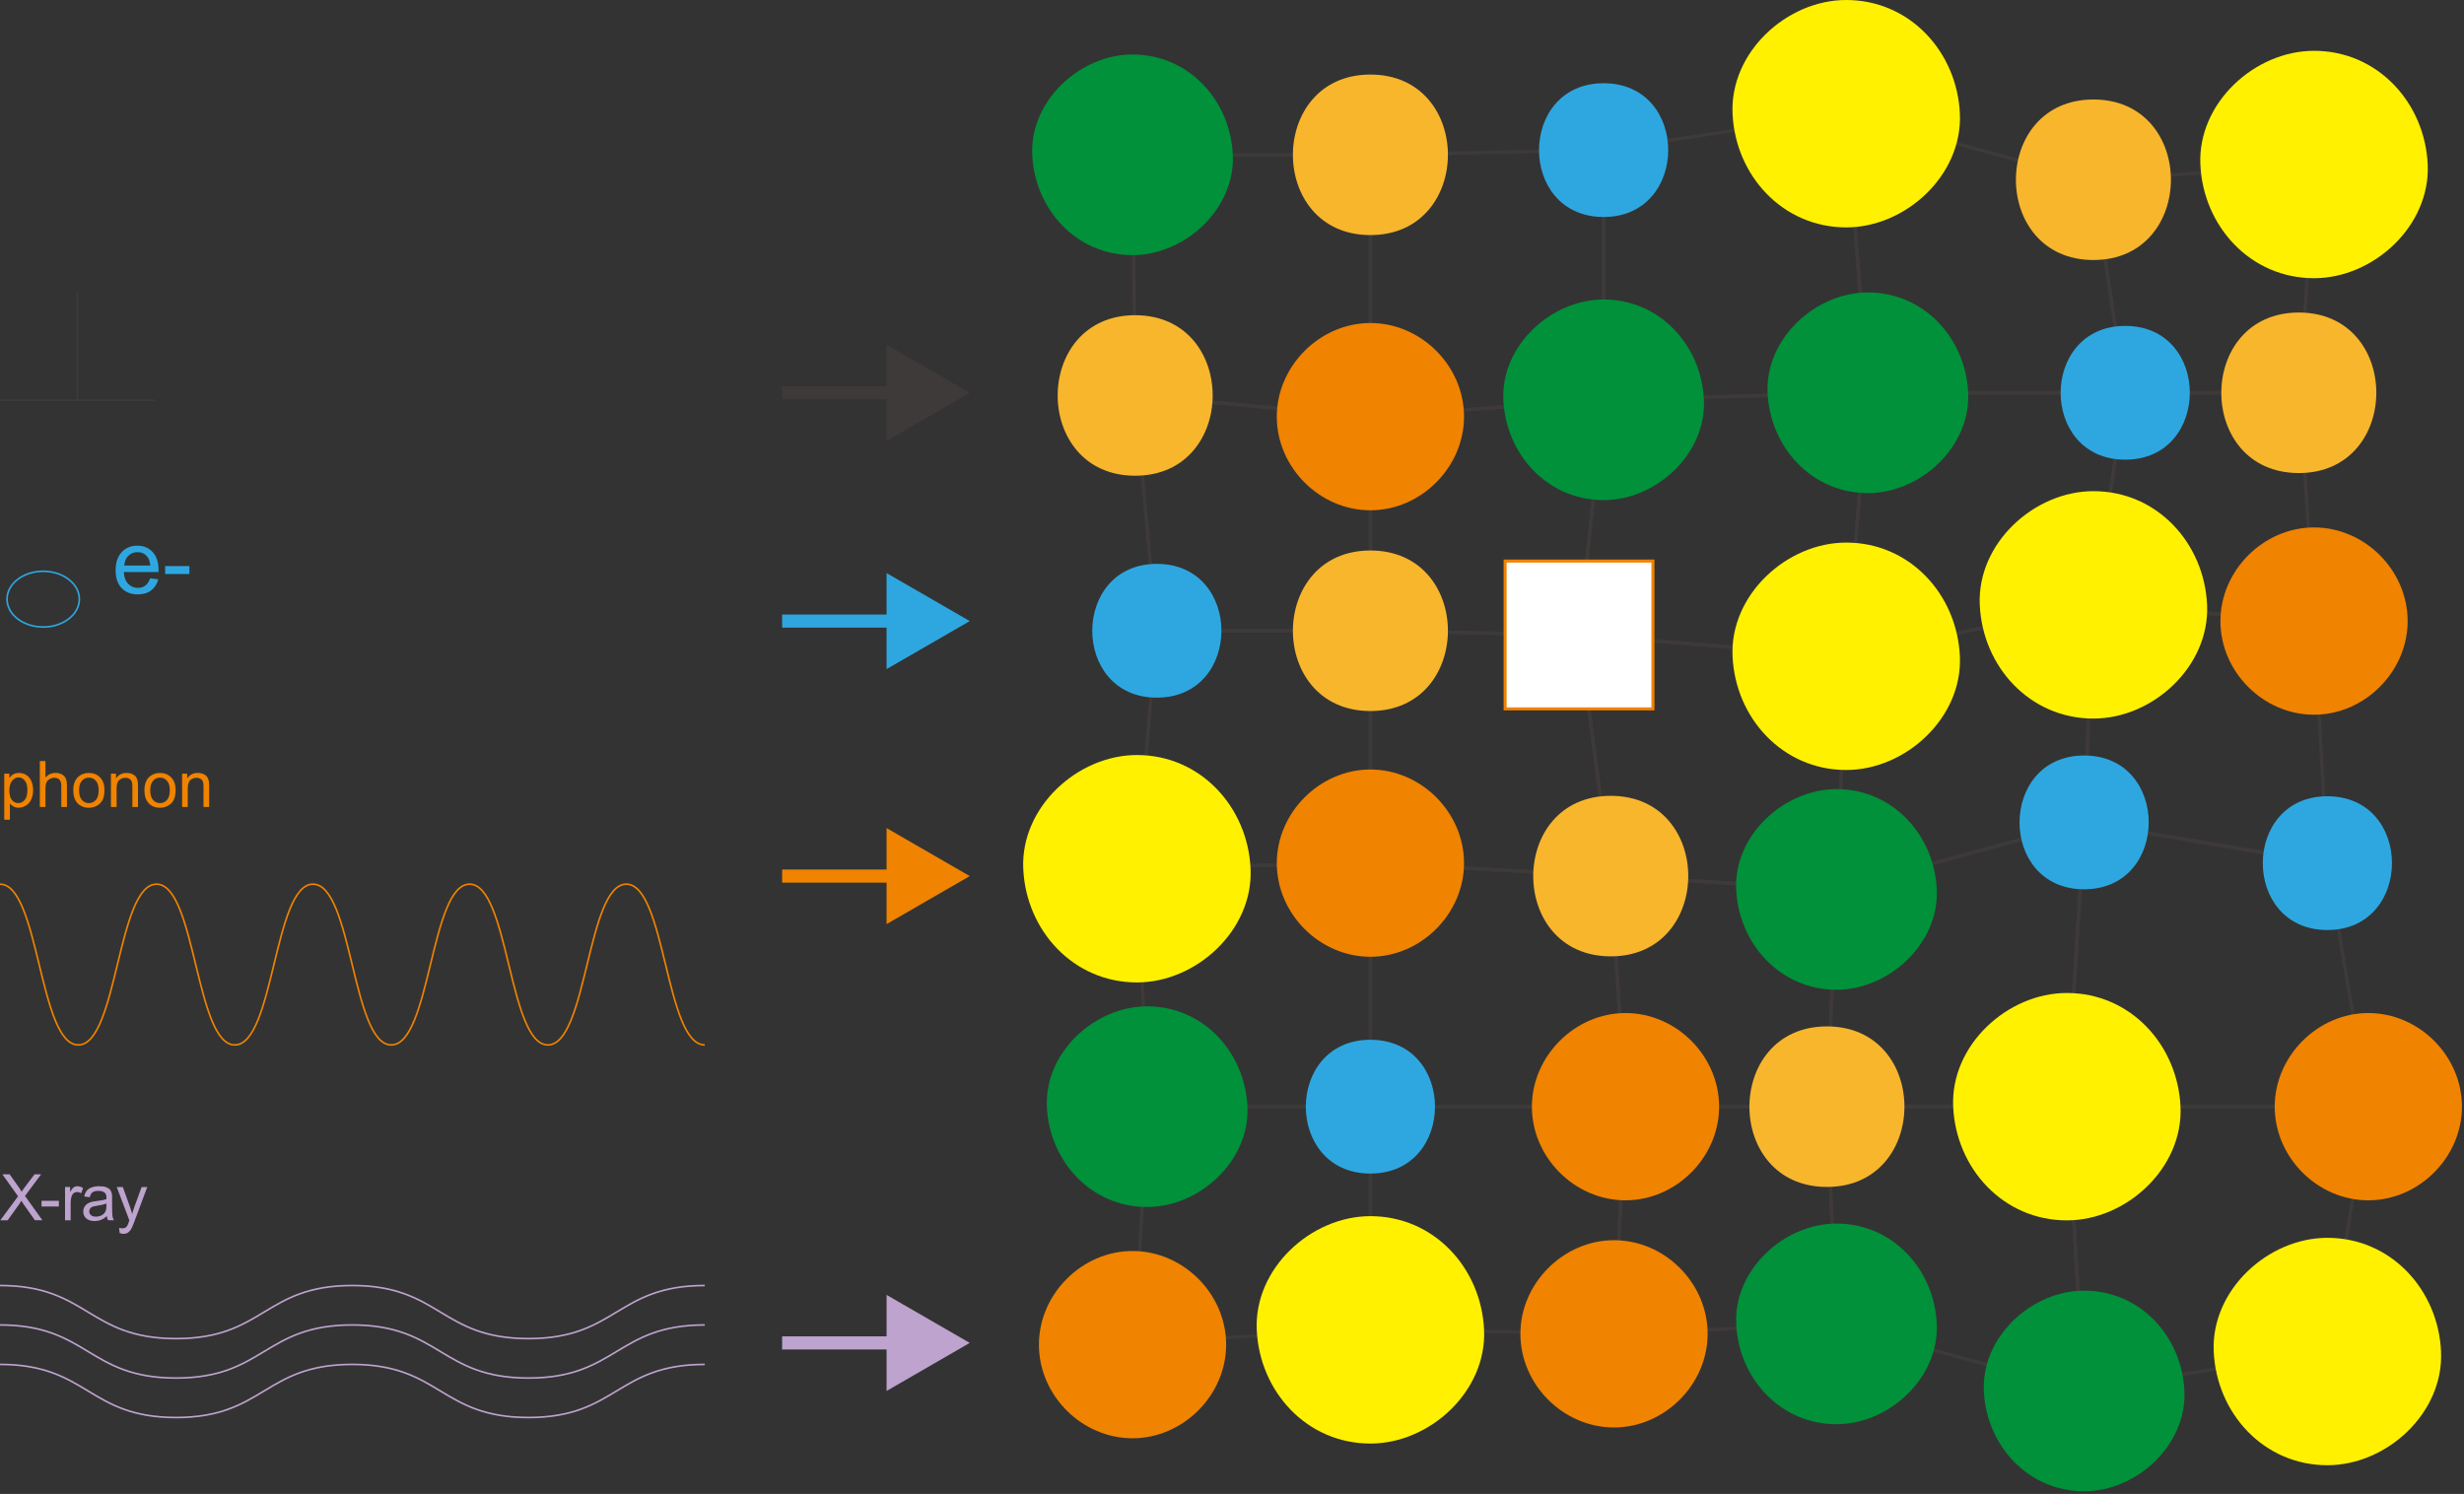 <svg width="376" height="228" viewBox="0 0 376 228" fill="none" xmlns="http://www.w3.org/2000/svg">
<rect x="0" y="0" width="376" height="228" fill="#333333" stroke="none"/>
<g clip-path="url(#clip0_1552_6867)">
<path d="M22.913 88.257L24.157 88.412C23.962 89.139 23.598 89.702 23.064 90.106C22.533 90.511 21.855 90.711 21.031 90.711C19.99 90.711 19.166 90.388 18.558 89.751C17.95 89.11 17.644 88.212 17.644 87.056C17.644 85.86 17.95 84.933 18.566 84.272C19.182 83.611 19.982 83.28 20.962 83.28C21.913 83.28 22.688 83.602 23.292 84.247C23.892 84.897 24.194 85.807 24.194 86.979C24.194 87.052 24.194 87.159 24.19 87.302H18.892C18.937 88.081 19.158 88.677 19.558 89.094C19.954 89.51 20.448 89.719 21.043 89.719C21.484 89.719 21.864 89.6 22.174 89.371C22.484 89.139 22.729 88.767 22.913 88.257ZM18.962 86.309H22.929C22.876 85.713 22.725 85.264 22.476 84.962C22.092 84.496 21.594 84.268 20.982 84.268C20.427 84.268 19.962 84.452 19.586 84.823C19.211 85.195 18.999 85.689 18.962 86.309Z" fill="#2EA7E0"/>
<path d="M25.202 87.604V86.391H28.904V87.604H25.202Z" fill="#2EA7E0"/>
<path d="M0.649 125.106V118.075H1.433V118.736C1.616 118.479 1.824 118.287 2.057 118.156C2.29 118.026 2.571 117.965 2.906 117.965C3.339 117.965 3.722 118.075 4.053 118.299C4.383 118.524 4.636 118.838 4.804 119.243C4.971 119.651 5.057 120.092 5.057 120.578C5.057 121.096 4.963 121.566 4.775 121.982C4.592 122.399 4.318 122.717 3.963 122.938C3.608 123.158 3.232 123.272 2.845 123.272C2.559 123.272 2.298 123.211 2.073 123.089C1.845 122.97 1.657 122.815 1.51 122.631V125.106H0.649ZM1.428 120.647C1.428 121.3 1.563 121.782 1.824 122.097C2.09 122.411 2.412 122.566 2.788 122.566C3.171 122.566 3.498 122.403 3.771 122.08C4.045 121.754 4.179 121.255 4.179 120.574C4.179 119.924 4.045 119.443 3.779 119.12C3.514 118.798 3.196 118.638 2.824 118.638C2.457 118.638 2.135 118.81 1.853 119.153C1.567 119.496 1.428 119.994 1.428 120.647Z" fill="#F08300"/>
<path d="M6.077 123.158V116.144H6.938V118.659C7.342 118.193 7.848 117.96 8.461 117.96C8.836 117.96 9.163 118.034 9.44 118.181C9.718 118.332 9.918 118.532 10.036 118.797C10.154 119.059 10.216 119.438 10.216 119.937V123.158H9.354V119.937C9.354 119.508 9.261 119.194 9.077 118.998C8.889 118.802 8.628 118.704 8.285 118.704C8.028 118.704 7.791 118.769 7.567 118.9C7.342 119.034 7.183 119.214 7.085 119.438C6.983 119.667 6.938 119.982 6.938 120.378V123.158H6.077Z" fill="#F08300"/>
<path d="M11.183 120.619C11.183 119.679 11.444 118.981 11.967 118.528C12.403 118.152 12.934 117.965 13.562 117.965C14.261 117.965 14.832 118.193 15.277 118.651C15.717 119.108 15.942 119.741 15.942 120.549C15.942 121.202 15.844 121.717 15.648 122.092C15.452 122.468 15.166 122.758 14.791 122.966C14.415 123.174 14.007 123.277 13.562 123.277C12.852 123.277 12.277 123.048 11.84 122.591C11.399 122.133 11.183 121.476 11.183 120.619ZM12.069 120.619C12.069 121.268 12.212 121.754 12.493 122.08C12.775 122.403 13.134 122.566 13.562 122.566C13.991 122.566 14.346 122.403 14.632 122.08C14.914 121.754 15.056 121.26 15.056 120.59C15.056 119.961 14.914 119.483 14.628 119.161C14.342 118.834 13.987 118.675 13.562 118.675C13.134 118.675 12.775 118.838 12.493 119.161C12.207 119.479 12.069 119.965 12.069 120.619Z" fill="#F08300"/>
<path d="M16.93 123.158V118.075H17.705V118.797C18.077 118.238 18.615 117.96 19.321 117.96C19.628 117.96 19.909 118.014 20.166 118.124C20.423 118.234 20.615 118.381 20.742 118.557C20.868 118.732 20.958 118.949 21.007 119.193C21.04 119.353 21.056 119.63 21.056 120.031V123.154H20.199V120.063C20.199 119.712 20.166 119.451 20.101 119.275C20.032 119.104 19.917 118.961 19.746 118.859C19.574 118.757 19.374 118.704 19.146 118.704C18.779 118.704 18.464 118.818 18.195 119.051C17.93 119.283 17.795 119.728 17.795 120.378V123.154L16.93 123.158Z" fill="#F08300"/>
<path d="M22.04 120.619C22.04 119.679 22.301 118.981 22.823 118.528C23.26 118.152 23.791 117.965 24.419 117.965C25.117 117.965 25.688 118.193 26.133 118.651C26.574 119.108 26.798 119.741 26.798 120.549C26.798 121.202 26.701 121.717 26.505 122.092C26.309 122.468 26.023 122.758 25.648 122.966C25.272 123.174 24.864 123.277 24.419 123.277C23.709 123.277 23.133 123.048 22.697 122.591C22.26 122.133 22.04 121.476 22.04 120.619ZM22.925 120.619C22.925 121.268 23.068 121.754 23.35 122.08C23.631 122.403 23.99 122.566 24.419 122.566C24.848 122.566 25.203 122.403 25.488 122.08C25.77 121.754 25.913 121.26 25.913 120.59C25.913 119.961 25.77 119.483 25.484 119.161C25.198 118.834 24.843 118.675 24.419 118.675C23.99 118.675 23.631 118.838 23.35 119.161C23.064 119.479 22.925 119.965 22.925 120.619Z" fill="#F08300"/>
<path d="M27.79 123.158V118.075H28.566V118.797C28.937 118.238 29.476 117.96 30.182 117.96C30.488 117.96 30.769 118.014 31.027 118.124C31.284 118.234 31.476 118.381 31.602 118.557C31.729 118.732 31.818 118.949 31.867 119.193C31.9 119.353 31.916 119.63 31.916 120.031V123.154H31.055V120.063C31.055 119.712 31.023 119.451 30.957 119.275C30.888 119.104 30.773 118.961 30.602 118.859C30.431 118.757 30.231 118.704 30.002 118.704C29.635 118.704 29.321 118.818 29.051 119.051C28.786 119.283 28.651 119.728 28.651 120.378V123.154L27.79 123.158Z" fill="#F08300"/>
<path d="M0.045 186.231L2.755 182.573L0.363 179.217H1.469L2.743 181.013C3.008 181.385 3.196 181.675 3.306 181.875C3.465 181.618 3.649 181.352 3.861 181.075L5.273 179.213H6.281L3.816 182.52L6.469 186.227H5.326L3.563 183.733C3.465 183.59 3.363 183.431 3.257 183.263C3.102 183.52 2.992 183.692 2.922 183.79L1.163 186.236L0.045 186.231Z" fill="#BDA3CD"/>
<path d="M6.338 184.129V183.263H8.983V184.129H6.338Z" fill="#BDA3CD"/>
<path d="M9.926 186.232V181.148H10.701V181.92C10.897 181.561 11.081 181.324 11.248 181.205C11.415 181.087 11.599 181.034 11.799 181.034C12.089 181.034 12.387 181.124 12.685 181.312L12.387 182.112C12.179 181.985 11.966 181.924 11.754 181.924C11.566 181.924 11.399 181.981 11.248 182.095C11.097 182.21 10.991 182.365 10.926 182.569C10.832 182.875 10.783 183.21 10.783 183.574V186.232H9.926Z" fill="#BDA3CD"/>
<path d="M16.305 185.607C15.987 185.876 15.681 186.068 15.383 186.183C15.085 186.297 14.77 186.35 14.436 186.35C13.877 186.35 13.448 186.211 13.15 185.938C12.852 185.668 12.701 185.317 12.701 184.892C12.701 184.643 12.758 184.415 12.873 184.21C12.987 184.006 13.134 183.839 13.318 183.716C13.501 183.59 13.709 183.496 13.938 183.435C14.109 183.39 14.362 183.349 14.705 183.304C15.399 183.222 15.909 183.124 16.24 183.006C16.244 182.888 16.244 182.814 16.244 182.781C16.244 182.43 16.162 182.185 15.999 182.038C15.778 181.842 15.452 181.744 15.019 181.744C14.615 181.744 14.317 181.818 14.121 181.957C13.926 182.095 13.787 182.349 13.693 182.712L12.852 182.598C12.93 182.238 13.056 181.949 13.232 181.724C13.407 181.503 13.66 181.332 13.991 181.214C14.326 181.095 14.705 181.034 15.146 181.034C15.579 181.034 15.93 181.083 16.203 181.185C16.472 181.287 16.672 181.418 16.799 181.573C16.925 181.728 17.015 181.92 17.064 182.161C17.093 182.308 17.109 182.573 17.109 182.953V184.1C17.109 184.9 17.125 185.407 17.166 185.619C17.203 185.831 17.272 186.036 17.383 186.227H16.485C16.387 186.052 16.329 185.848 16.305 185.607ZM16.232 183.684C15.917 183.81 15.452 183.921 14.828 184.01C14.473 184.063 14.223 184.117 14.077 184.182C13.93 184.247 13.815 184.341 13.738 184.464C13.656 184.586 13.62 184.721 13.62 184.872C13.62 185.101 13.705 185.292 13.881 185.448C14.056 185.603 14.309 185.676 14.644 185.676C14.975 185.676 15.268 185.603 15.53 185.46C15.791 185.317 15.979 185.117 16.101 184.864C16.191 184.672 16.24 184.382 16.24 184.002V183.684H16.232Z" fill="#BDA3CD"/>
<path d="M18.264 188.191L18.171 187.383C18.358 187.436 18.521 187.46 18.664 187.46C18.856 187.46 19.007 187.428 19.122 187.366C19.236 187.301 19.33 187.215 19.403 187.101C19.456 187.015 19.546 186.803 19.664 186.46C19.681 186.411 19.705 186.342 19.742 186.252L17.815 181.16H18.746L19.803 184.104C19.942 184.476 20.064 184.872 20.17 185.284C20.268 184.888 20.387 184.504 20.526 184.125L21.611 181.16H22.472L20.542 186.329C20.334 186.889 20.174 187.273 20.056 187.485C19.905 187.767 19.73 187.975 19.53 188.11C19.334 188.24 19.097 188.306 18.823 188.306C18.652 188.293 18.464 188.261 18.264 188.191Z" fill="#BDA3CD"/>
<path d="M209.121 63.588L173.225 60.354L172.821 23.628H209.121V63.588Z" stroke="#3E3A39" stroke-width="0.5" stroke-miterlimit="10"/>
<path d="M244.711 61.016L209.121 63.588V23.628L244.711 22.909V61.016Z" stroke="#3E3A39" stroke-width="0.5" stroke-miterlimit="10"/>
<path d="M285.035 59.946L244.707 61.016V22.913L281.729 17.352L285.035 59.946Z" stroke="#3E3A39" stroke-width="0.5" stroke-miterlimit="10"/>
<path d="M324.305 59.946H285.034L281.729 17.352L319.448 27.58L324.305 59.946Z" stroke="#3E3A39" stroke-width="0.5" stroke-miterlimit="10"/>
<path d="M350.973 59.946H324.306L319.449 27.58L353.116 25.106L350.973 59.946Z" stroke="#3E3A39" stroke-width="0.5" stroke-miterlimit="10"/>
<path d="M209.121 96.264H176.458L173.226 60.354L209.121 63.588V96.264Z" stroke="#3E3A39" stroke-width="0.5" stroke-miterlimit="10"/>
<path d="M240.956 96.905L209.121 96.264V63.588L244.711 61.016L240.956 96.905Z" stroke="#3E3A39" stroke-width="0.5" stroke-miterlimit="10"/>
<path d="M281.728 100.159L240.956 96.901L244.71 61.016L285.034 59.946L281.728 100.159Z" stroke="#3E3A39" stroke-width="0.5" stroke-miterlimit="10"/>
<path d="M319.453 92.311L281.729 100.155L285.034 59.946H324.305L319.453 92.311Z" stroke="#3E3A39" stroke-width="0.5" stroke-miterlimit="10"/>
<path d="M353.116 94.786L319.449 92.311L324.306 59.946H350.969L353.116 94.786Z" stroke="#3E3A39" stroke-width="0.5" stroke-miterlimit="10"/>
<path d="M209.121 131.728L173.491 132.434L176.458 96.26H209.121V131.728Z" stroke="#3E3A39" stroke-width="0.5" stroke-miterlimit="10"/>
<path d="M245.8 133.704L209.121 131.728V96.264L240.956 96.901L245.8 133.704Z" stroke="#3E3A39" stroke-width="0.5" stroke-miterlimit="10"/>
<path d="M280.243 135.742L245.8 133.704L240.956 96.901L281.728 100.155L280.243 135.742Z" stroke="#3E3A39" stroke-width="0.5" stroke-miterlimit="10"/>
<path d="M318.033 125.51L280.243 135.742L281.729 100.155L319.449 92.311L318.033 125.51Z" stroke="#3E3A39" stroke-width="0.5" stroke-miterlimit="10"/>
<path d="M355.152 131.761L318.032 125.514L319.448 92.311L353.116 94.785L355.152 131.761Z" stroke="#3E3A39" stroke-width="0.5" stroke-miterlimit="10"/>
<path d="M209.121 168.895H175.189L173.491 132.439L209.121 131.728V168.895Z" stroke="#3E3A39" stroke-width="0.5" stroke-miterlimit="10"/>
<path d="M248.049 168.895H209.121V131.728L245.8 133.704L248.049 168.895Z" stroke="#3E3A39" stroke-width="0.5" stroke-miterlimit="10"/>
<path d="M278.786 168.895H248.049L245.796 133.704L280.243 135.742L278.786 168.895Z" stroke="#3E3A39" stroke-width="0.5" stroke-miterlimit="10"/>
<path d="M315.396 168.895H278.79L280.243 135.742L318.032 125.51L315.396 168.895Z" stroke="#3E3A39" stroke-width="0.5" stroke-miterlimit="10"/>
<path d="M361.401 168.895H315.396L318.033 125.51L355.153 131.761L361.401 168.895Z" stroke="#3E3A39" stroke-width="0.5" stroke-miterlimit="10"/>
<path d="M209.121 202.849L173.083 204.952L175.188 168.899H209.121V202.849Z" stroke="#3E3A39" stroke-width="0.5" stroke-miterlimit="10"/>
<path d="M246.294 203.564L209.121 202.849V168.899H248.049L246.294 203.564Z" stroke="#3E3A39" stroke-width="0.5" stroke-miterlimit="10"/>
<path d="M280.243 202.053L246.294 203.564L248.049 168.895H278.786L280.243 202.053Z" stroke="#3E3A39" stroke-width="0.5" stroke-miterlimit="10"/>
<path d="M318.033 212.281L280.243 202.053L278.786 168.895H315.396L318.033 212.281Z" stroke="#3E3A39" stroke-width="0.5" stroke-miterlimit="10"/>
<path d="M355.153 206.03L318.033 212.281L315.396 168.895H361.401L355.153 206.03Z" stroke="#3E3A39" stroke-width="0.5" stroke-miterlimit="10"/>
<path d="M172.822 38.939C180.829 38.939 188.498 31.896 188.127 23.628C187.755 15.331 181.401 8.317 172.822 8.317C164.814 8.317 157.145 15.36 157.516 23.628C157.888 31.924 164.238 38.939 172.822 38.939Z" fill="#00913A"/>
<path d="M209.121 77.878C216.843 77.878 223.406 71.309 223.406 63.588C223.406 55.839 216.868 49.298 209.121 49.298C201.403 49.298 194.836 55.867 194.836 63.588C194.836 71.337 201.379 77.878 209.121 77.878Z" fill="#F08300"/>
<path d="M209.121 146.018C216.843 146.018 223.406 139.449 223.406 131.728C223.406 123.979 216.868 117.438 209.121 117.438C201.403 117.438 194.836 124.007 194.836 131.728C194.836 139.477 201.379 146.018 209.121 146.018Z" fill="#F08300"/>
<path d="M172.821 219.503C180.539 219.503 187.106 212.934 187.106 205.213C187.106 197.464 180.564 190.923 172.821 190.923C165.099 190.923 158.537 197.492 158.537 205.213C158.537 212.963 165.071 219.503 172.821 219.503Z" fill="#F08300"/>
<path d="M246.294 217.854C254.012 217.854 260.579 211.284 260.579 203.564C260.579 195.814 254.04 189.273 246.294 189.273C238.576 189.273 232.009 195.843 232.009 203.564C232.009 211.313 238.544 217.854 246.294 217.854Z" fill="#F08300"/>
<path d="M248.049 183.186C255.767 183.186 262.334 176.616 262.334 168.895C262.334 161.146 255.791 154.605 248.049 154.605C240.331 154.605 233.764 161.174 233.764 168.895C233.764 176.645 240.303 183.186 248.049 183.186Z" fill="#F08300"/>
<path d="M361.401 183.186C369.123 183.186 375.686 176.616 375.686 168.895C375.686 161.146 369.147 154.605 361.401 154.605C353.683 154.605 347.116 161.174 347.116 168.895C347.116 176.645 353.655 183.186 361.401 183.186Z" fill="#F08300"/>
<path d="M353.116 109.076C360.834 109.076 367.401 102.507 367.401 94.786C367.401 87.036 360.862 80.495 353.116 80.495C345.398 80.495 338.831 87.065 338.831 94.786C338.831 102.535 345.369 109.076 353.116 109.076Z" fill="#F08300"/>
<path d="M355.152 223.615C364.229 223.615 372.923 215.633 372.498 206.262C372.078 196.859 364.878 188.91 355.152 188.91C346.08 188.91 337.386 196.892 337.807 206.262C338.227 215.665 345.427 223.615 355.152 223.615Z" fill="#FFF100"/>
<path d="M315.396 186.248C324.469 186.248 333.162 178.266 332.742 168.895C332.317 159.492 325.122 151.543 315.396 151.543C306.323 151.543 297.626 159.525 298.05 168.895C298.47 178.298 305.674 186.248 315.396 186.248Z" fill="#FFF100"/>
<path d="M209.121 220.308C218.194 220.308 226.891 212.325 226.467 202.955C226.047 193.552 218.847 185.603 209.121 185.603C200.048 185.603 191.355 193.585 191.775 202.955C192.2 212.362 199.395 220.308 209.121 220.308Z" fill="#FFF100"/>
<path d="M173.491 149.934C182.564 149.934 191.257 141.952 190.836 132.582C190.412 123.179 183.217 115.229 173.491 115.229C164.414 115.229 155.72 123.211 156.145 132.582C156.561 141.98 163.761 149.934 173.491 149.934Z" fill="#FFF100"/>
<path d="M281.728 117.511C290.801 117.511 299.495 109.529 299.074 100.159C298.65 90.756 291.454 82.806 281.728 82.806C272.651 82.806 263.958 90.788 264.383 100.159C264.803 109.558 272.007 117.511 281.728 117.511Z" fill="#FFF100"/>
<path d="M319.453 109.664C328.525 109.664 337.219 101.682 336.798 92.311C336.374 82.908 329.178 74.959 319.453 74.959C310.376 74.959 301.682 82.941 302.107 92.311C302.523 101.714 309.723 109.664 319.453 109.664Z" fill="#FFF100"/>
<path d="M353.116 42.459C362.189 42.459 370.886 34.476 370.462 25.106C370.041 15.703 362.842 7.753 353.116 7.753C344.043 7.753 335.35 15.736 335.77 25.106C336.19 34.509 343.39 42.459 353.116 42.459Z" fill="#FFF100"/>
<path d="M281.728 34.705C290.801 34.705 299.495 26.723 299.074 17.352C298.654 7.949 291.454 0 281.728 0C272.651 0 263.958 7.982 264.383 17.352C264.803 26.756 272.007 34.705 281.728 34.705Z" fill="#FFF100"/>
<path d="M209.121 35.877C224.879 35.877 224.904 11.379 209.121 11.379C193.363 11.379 193.339 35.877 209.121 35.877Z" fill="#F8B62D"/>
<path d="M244.711 33.117C257.84 33.117 257.865 12.702 244.711 12.702C231.577 12.702 231.552 33.117 244.711 33.117Z" fill="#2EA7E0"/>
<path d="M324.305 70.153C337.435 70.153 337.459 49.739 324.305 49.739C311.175 49.739 311.151 70.153 324.305 70.153Z" fill="#2EA7E0"/>
<path d="M318.032 135.717C331.162 135.717 331.187 115.302 318.032 115.302C304.903 115.302 304.878 135.717 318.032 135.717Z" fill="#2EA7E0"/>
<path d="M355.152 141.935C368.282 141.935 368.311 121.521 355.152 121.521C342.023 121.521 341.998 141.935 355.152 141.935Z" fill="#2EA7E0"/>
<path d="M209.121 179.103C222.251 179.103 222.275 158.688 209.121 158.688C195.991 158.688 195.971 179.103 209.121 179.103Z" fill="#2EA7E0"/>
<path d="M176.531 106.471C189.661 106.471 189.686 86.056 176.531 86.056C163.402 86.056 163.377 106.471 176.531 106.471Z" fill="#2EA7E0"/>
<path d="M209.121 108.513C224.879 108.513 224.904 84.015 209.121 84.015C193.363 84.015 193.339 108.513 209.121 108.513Z" fill="#F8B62D"/>
<path d="M245.8 145.953C261.554 145.953 261.579 121.456 245.8 121.456C230.038 121.456 230.013 145.953 245.8 145.953Z" fill="#F8B62D"/>
<path d="M278.786 181.144C294.544 181.144 294.569 156.646 278.786 156.646C263.028 156.646 262.999 181.144 278.786 181.144Z" fill="#F8B62D"/>
<path d="M350.794 72.195C366.548 72.195 366.576 47.697 350.794 47.697C335.035 47.697 335.011 72.195 350.794 72.195Z" fill="#F8B62D"/>
<path d="M319.453 39.682C335.207 39.682 335.231 15.185 319.453 15.185C303.691 15.185 303.666 39.682 319.453 39.682Z" fill="#F8B62D"/>
<path d="M173.225 72.603C188.983 72.603 189.008 48.105 173.225 48.105C157.467 48.105 157.443 72.603 173.225 72.603Z" fill="#F8B62D"/>
<path d="M244.711 76.327C252.718 76.327 260.387 69.284 260.016 61.016C259.644 52.719 253.29 45.705 244.711 45.705C236.703 45.705 229.034 52.748 229.406 61.016C229.777 69.312 236.128 76.327 244.711 76.327Z" fill="#00913A"/>
<path d="M175.054 184.206C183.061 184.206 190.73 177.163 190.359 168.895C189.983 160.599 183.633 153.584 175.054 153.584C167.042 153.584 159.373 160.627 159.749 168.895C160.116 177.192 166.471 184.206 175.054 184.206Z" fill="#00913A"/>
<path d="M280.243 217.356C288.251 217.356 295.919 210.313 295.548 202.045C295.177 193.748 288.822 186.734 280.243 186.734C272.235 186.734 264.566 193.777 264.938 202.045C265.309 210.345 271.668 217.356 280.243 217.356Z" fill="#00913A"/>
<path d="M318.032 227.592C326.04 227.592 333.709 220.549 333.338 212.281C332.966 203.984 326.616 196.97 318.032 196.97C310.025 196.97 302.356 204.013 302.727 212.281C303.099 220.577 309.453 227.592 318.032 227.592Z" fill="#00913A"/>
<path d="M285.034 75.257C293.042 75.257 300.715 68.214 300.34 59.946C299.968 51.649 293.618 44.635 285.034 44.635C277.027 44.635 269.358 51.678 269.729 59.946C270.105 68.242 276.455 75.257 285.034 75.257Z" fill="#00913A"/>
<path d="M280.243 151.053C288.251 151.053 295.919 144.01 295.548 135.742C295.177 127.445 288.822 120.431 280.243 120.431C272.235 120.431 264.566 127.474 264.938 135.742C265.309 144.034 271.668 151.053 280.243 151.053Z" fill="#00913A"/>
<path d="M252.232 85.624H229.679V108.186H252.232V85.624Z" fill="white"/>
<path d="M252.232 85.624H229.679V108.186H252.232V85.624Z" stroke="#F08300" stroke-width="0.461" stroke-miterlimit="10"/>
<path d="M119.352 59.946H137.436" stroke="#3E3A39" stroke-width="2" stroke-miterlimit="10"/>
<path d="M135.289 67.275L147.982 59.946L135.289 52.617V67.275Z" fill="#3E3A39"/>
<path d="M119.352 94.786H137.436" stroke="#2EA7E0" stroke-width="2" stroke-miterlimit="10"/>
<path d="M135.289 102.115L147.982 94.786L135.289 87.457V102.115Z" fill="#2EA7E0"/>
<path d="M119.352 133.704H137.436" stroke="#F08300" stroke-width="2" stroke-miterlimit="10"/>
<path d="M135.289 141.033L147.982 133.704L135.289 126.375V141.033Z" fill="#F08300"/>
<path d="M0.004 134.937C5.975 134.937 5.975 159.472 11.946 159.472C17.917 159.472 17.917 134.937 23.888 134.937C29.863 134.937 29.863 159.472 35.834 159.472C41.801 159.472 41.801 134.937 47.764 134.937C53.739 134.937 53.739 159.472 59.71 159.472C65.685 159.472 65.685 134.937 71.656 134.937C77.632 134.937 77.632 159.472 83.607 159.472C89.59 159.472 89.59 134.937 95.577 134.937C101.561 134.937 101.561 159.472 107.544 159.472" stroke="#F08300" stroke-width="0.25" stroke-miterlimit="10"/>
<path d="M0.004 208.23C13.432 208.23 13.432 216.331 26.863 216.331C40.303 216.331 40.303 208.23 53.743 208.23C67.195 208.23 67.195 216.331 80.644 216.331C94.096 216.331 94.096 208.23 107.544 208.23" stroke="#BDA3CD" stroke-width="0.25" stroke-miterlimit="10"/>
<path d="M0.004 202.208C13.432 202.208 13.432 210.309 26.863 210.309C40.303 210.309 40.303 202.208 53.743 202.208C67.195 202.208 67.195 210.309 80.644 210.309C94.096 210.309 94.096 202.208 107.544 202.208" stroke="#BDA3CD" stroke-width="0.25" stroke-miterlimit="10"/>
<path d="M0.004 196.19C13.432 196.19 13.432 204.291 26.863 204.291C40.303 204.291 40.303 196.19 53.743 196.19C67.195 196.19 67.195 204.291 80.644 204.291C94.096 204.291 94.096 196.19 107.544 196.19" stroke="#BDA3CD" stroke-width="0.25" stroke-miterlimit="10"/>
<path d="M119.352 204.948H137.436" stroke="#BDA3CD" stroke-width="2" stroke-miterlimit="10"/>
<path d="M135.289 212.281L147.982 204.948L135.289 197.619V212.281Z" fill="#BDA3CD"/>
<path d="M0 61.073H23.635" stroke="#3E3A39" stroke-width="0.25" stroke-miterlimit="10"/>
<path d="M11.82 44.504V61.073" stroke="#3E3A39" stroke-width="0.25" stroke-miterlimit="10"/>
<path d="M6.591 95.692C9.639 95.692 12.109 93.787 12.109 91.438C12.109 89.088 9.639 87.183 6.591 87.183C3.544 87.183 1.073 89.088 1.073 91.438C1.073 93.787 3.544 95.692 6.591 95.692Z" stroke="#2EA7E0" stroke-width="0.25" stroke-miterlimit="10"/>
</g>
<defs>
<clipPath id="clip0_1552_6867">
<rect width="376" height="228" fill="white"/>
</clipPath>
</defs>
</svg>
